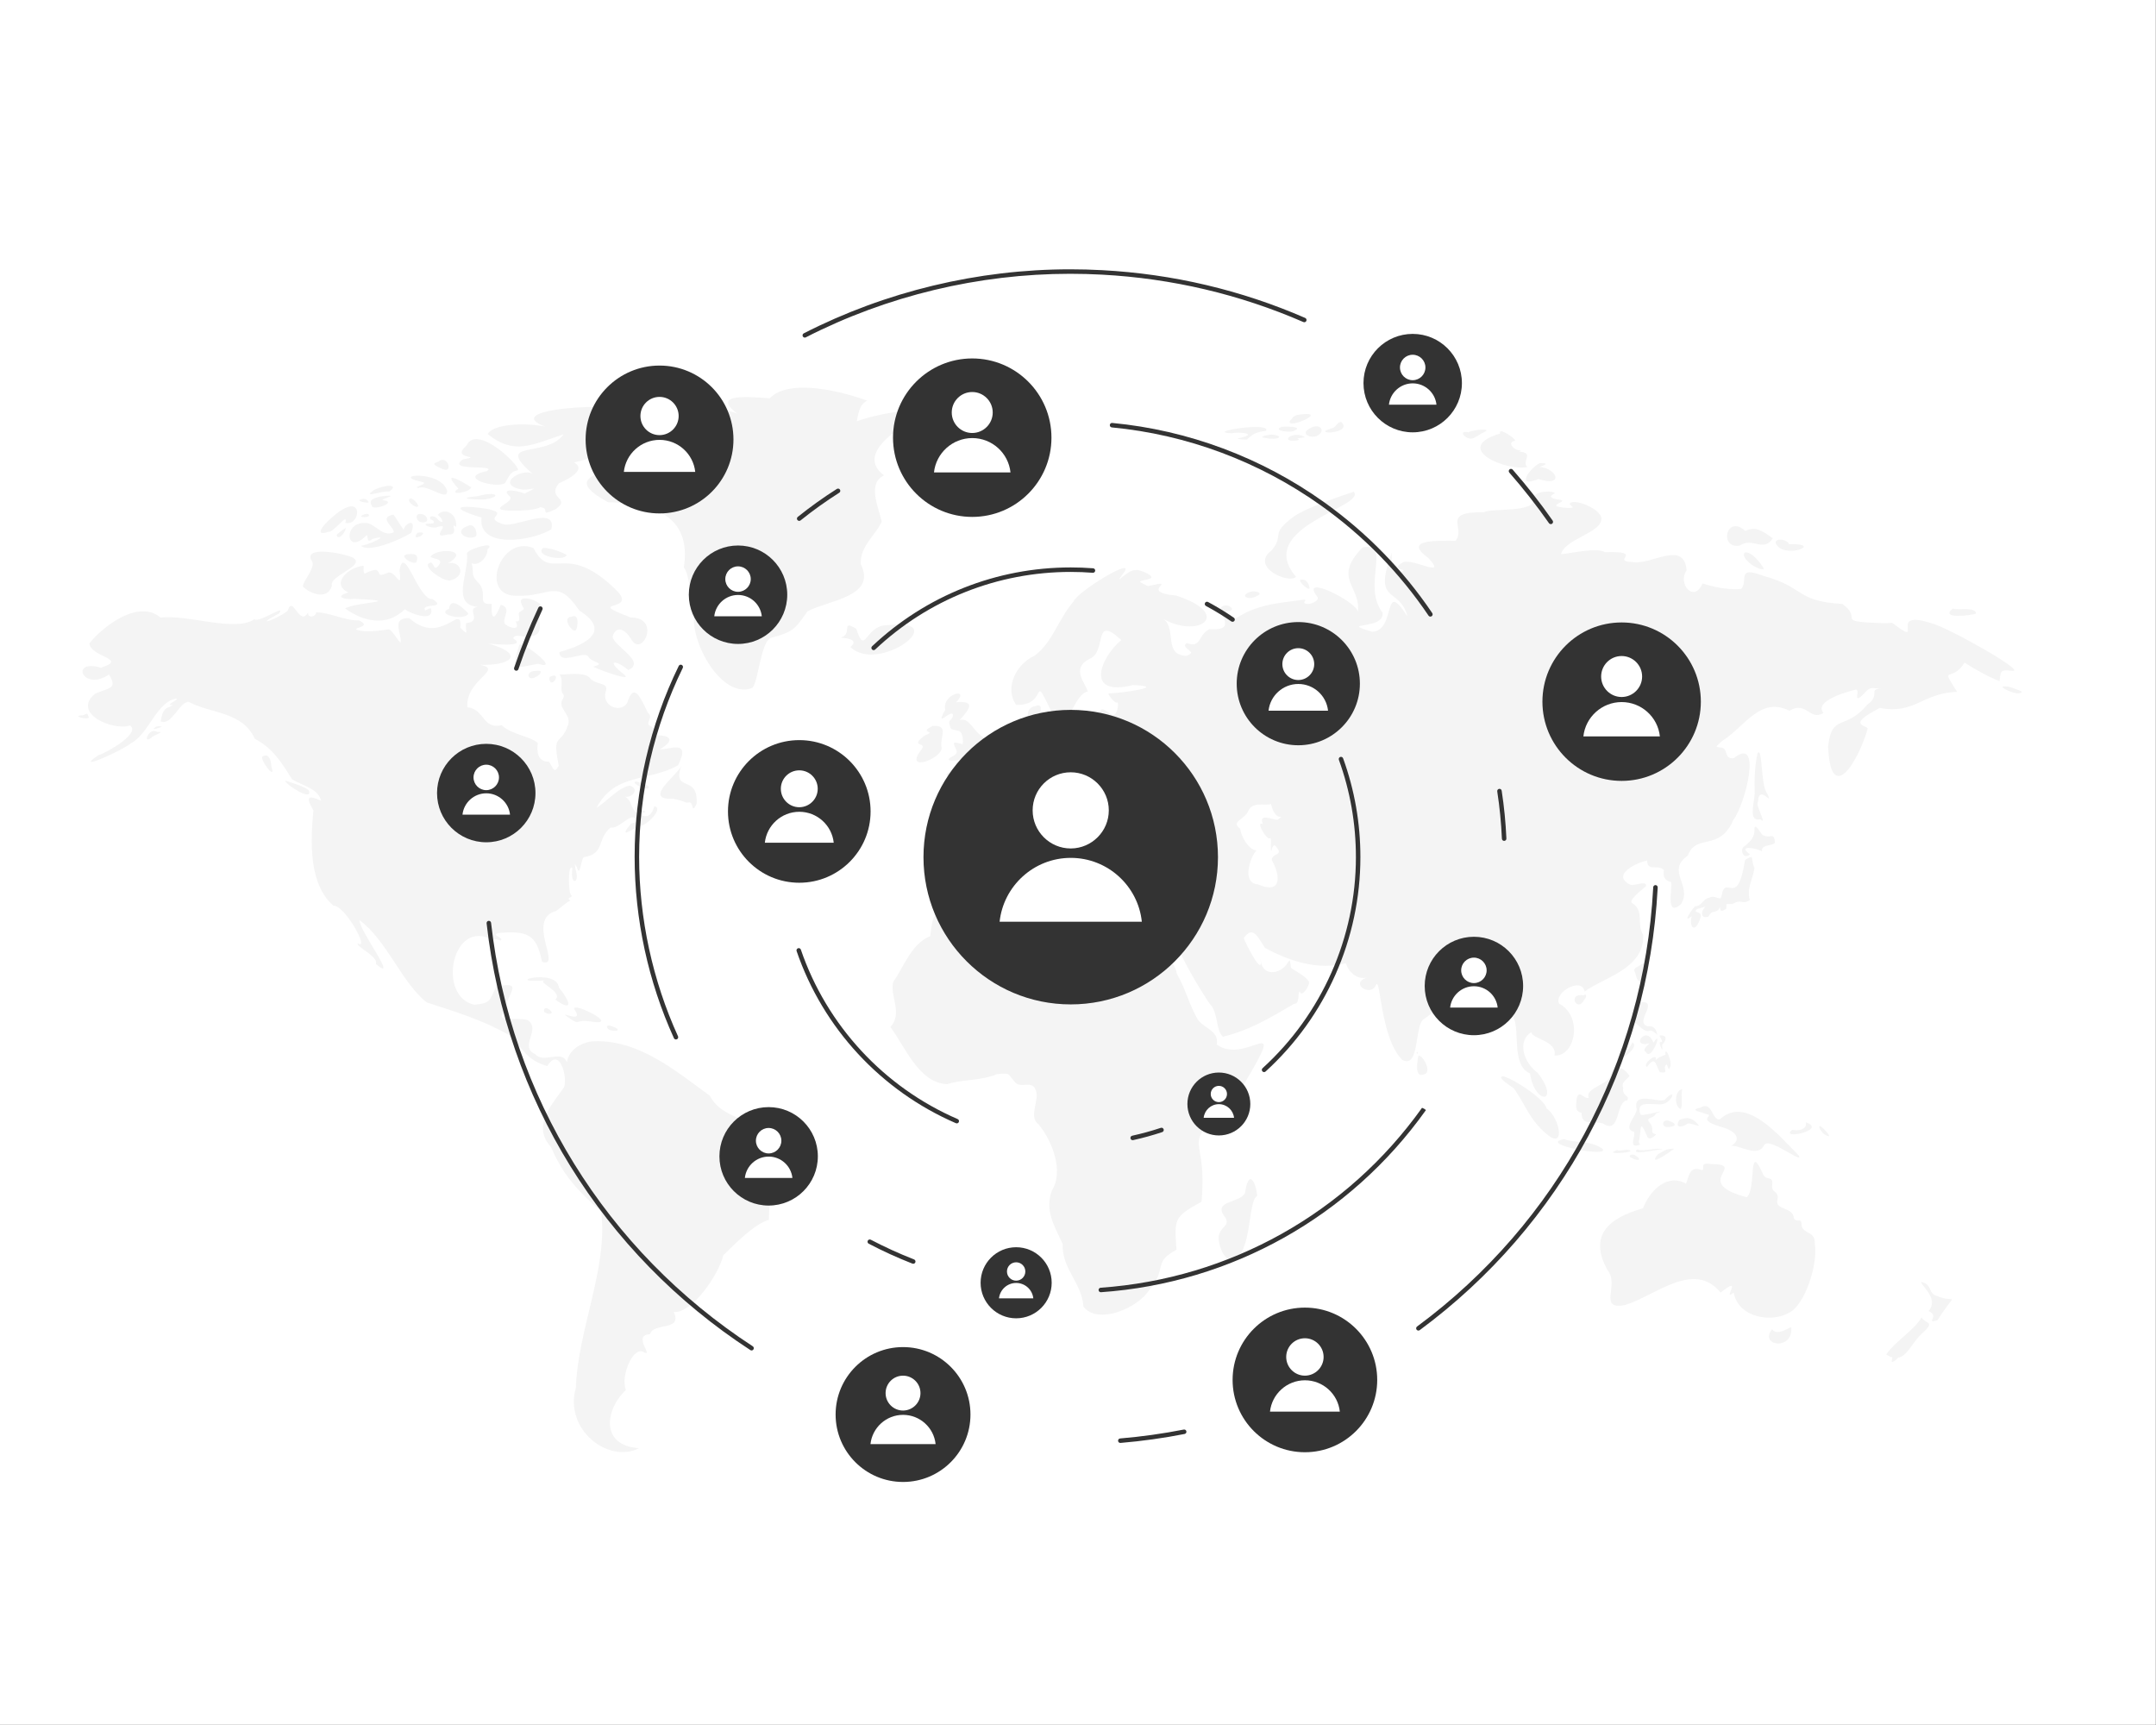 <?xml version="1.0" encoding="utf-8"?>
<!-- Generator: Adobe Illustrator 27.5.0, SVG Export Plug-In . SVG Version: 6.00 Build 0)  -->
<svg version="1.1" id="Layer_1" xmlns="http://www.w3.org/2000/svg" xmlns:xlink="http://www.w3.org/1999/xlink" x="0px" y="0px"
	 viewBox="0 0 2372 1898" style="enable-background:new 0 0 2372 1898;" xml:space="preserve">
<rect x="0" y="0" width="2372" height="1898" fill="#808080" stroke="none"/>
<g>
	<rect style="fill:#FFFFFF;" width="2371.708" height="1897.367"/>
	<g>
		<path style="fill:#F4F4F4;" d="M279.79,681.174c5.309,4.589,35.997-17.721,27.031-6.292c-31.619,16.979,1.503,4.809,9.859-3.375
			c5.362-17.57,12.688,18.284,22.173,2.491c-0.065,7.275,9.527,3.848,8.833-0.391c14.793-0.151,32.14,9.431,47.287,8.858
			c14.89,7.112-6.404,7.663-2.691,10.245c8.473,3.471,26.34,0.959,34.288-0.238c4.497-1.76,11.391,14.18,14.375,14.11
			c0.454-11.272-10.608-26.977,9.36-26.609c35.237,31.681,58.384-18.696,56.106,10.557c10.852,10.722,4.718,2.935,6.591-5.075
			c18.412-1.874-0.85-16.173,12.372-17.818c-28.999-3.082-9.952-35.594-11.506-58.066c-3.355-4.456,34.073-15.801,22.511-5.242
			c-0.196,9.147-9.554,18.588-17.41,15.322c3.039,12.265-2.028,12.28,8.24,22.415c9.48,10.903-3.291,23.996,13.756,22.173
			c-0.794,20.12,3.685,16.962,10.036,1.052c13.289,3.619,0.21,15.183,4.773,21.375c5.339,4.333,17.497,7.576,11.424-3.146
			c8.124,1.095,1.046-8.634,4.765-10.486c7.69-4.476,3.283-2.04,1.221-10.485c-2.313-10.245,26.404-0.229,23.631,7.742
			c-9.965,7.345,8.077,29.843-16.705,29.917c-6.341,0.845-12.937-3.575-15.676,1.932c17.089,10.28-22.609,6.289-27.109,5.726
			c43.212,12.608,22.286,24.75-9.179,23.397c26.864,5.48-16.355,16.348-13.927,46.688c19.5,2.363,16.107,24.58,37.746,19.831
			c10.826,10.418,32.102,12.2,39.756,19.673c-1.271,8.028-0.918,20.679,12.258,20.434c4.996,7.132,5.187,14.026,10.771,4.409
			c-7.782-37.881,2.412-20.734,10.477-45.557c3.061-11.056-11.688-17.88-6.577-26.856c4.344-6.813-1.072-4.985-1.036-12.741
			c0.402-3.366,0.984-13.108-2.258-15.166c6.31,0.406,26.405-3.098,32.991,3.152c7.329,9.663,22.386,4.344,17.932,15.962
			c-4.251,15.664,16.388,24.031,23.808,12.019c7.319-23.293,14.286-6.237,22.774,11.043c6.875,5.531-3.675,10.777,2.16,14.274
			c5.944,2.127,5.909,7.176,6.327,10.569c18.596-0.581,20.032,6.439,4.579,15.238c8.787,1.24,35.384-12.342,20.009,17.665
			c-31.939,18.113-69.708,8.247-89.444,46.53c9.685-5.284,24.608-23.03,36.618-24.118c11.395,3.811,1.51,13.66-5.02,12.014
			c7.512,6.098,4.069,7.56,10.641,16.457c12.412,8.64,17.427,5.865,21.222-5.73c11.022,1.572-9.277,22.922-17.92,21.851
			c-10.359,6.169-20.979,13.098-7.709-2.985c4.57-0.823,14.89-4.451,4.587-5.076c-4.314-7.653-18.221,11.664-27.098,9.512
			c-15.351,12.311-5.888,29.076-29.623,32.581c-3.215,3.34-4.151,23.307-7.531,10.968c-3.675-5.392-1.971-4.272-1.641,1.692
			c5.831,17.61-6.411,18.92-3.211-0.405c-5.23-6.791-4.878,29.515-0.862,29.838c0.619,2.801-6.816,2.368-1.384,5.652
			c-5.452,2.538-10.453,7.771-15.668,11.368c-34.039,9.148,7.425,64.057-15.581,55.885c-6.294-31.03-16.514-33.833-46.953-31.691
			c-10.461,2.462,3.947,4.407,2.009,8.14c-2.308,0.595-5.281-2.58-9.358-0.24c-44.082-25.102-62.08,61.431-20.262,71.126
			c18.572-1.722,16.385-4.442,24.24-19.847c34.138-7.79,8.268,11.492,10.045,26.624c-14.764,13.615,14.894,6.161,25.029,10.403
			c14.113,10.797-10.464,29.28,7.97,37.252c8.764,10.793,29.059-5.762,34.631,8.872c2.082-12.334,12.69-20.395,26.503-22.903
			c51.398-3.834,94.474,33.351,130.924,59.825c14.033,27.718,56.762,27.564,80.367,46.134c28.435,1.708-0.335,40.658-11.781,45.8
			c-0.735,9.64-4.184,33.867-3.635,44.36c-16.802,5.084-37.058,26.368-50.235,39.016c-5.372,22.458-35.325,64.622-54.657,62.435
			c10.375,21.388-22.415,11.185-25.866,24.342c-20.171,1.091,4.108,24.616-6.465,20.208c-11.603-8.564-26.522,25.497-20.208,41.408
			c-21.674,19.519-29.878,60.971,14.56,63.864c-33.693,17.395-82.787-20.405-69.627-66.288
			c2.339-64.929,35.504-131.679,27.877-193.696c-24.66-22.812-40.516-37.423-55.236-71.29c-21.113-22.957,0.657-46.178,14.542-65.96
			c3.706-13.265-5.82-44.456-18.532-23.061c-22.919-6.851-25.246-17.499-42.42-34.363c-30.019-16.873-58.462-25.32-90.087-35.629
			c-27.096-20.626-44.319-68.839-74.107-90.486c-0.992,10.544,44.466,70.021,18,48.229c2.949-8.711-22.048-18.758-19.921-22.906
			c13.84,8.927-14.542-42.394-26.838-41.291c-27.368-23.66-25.261-71.175-21.986-104.835c-8.588-14.472-6.658-17.715,8.303-10.644
			c-2.23-13.336-22.917-17.455-32.038-23.859c-11.77-19.243-21.579-34.304-40.702-44.195
			c-13.521-30.282-48.864-27.644-72.556-40.637c-9.742-1.376-19.294,27.132-31.019,21.279c1.129-4.597,1.314-13.201,9.012-15.483
			c4.865-2.423,4.674-2.583,2.778-2.423c-6.892,0.14,8.237-5.822,5.709-7.095c-21.645,2.65-30.832,39.383-50.222,49.191
			c-8.356,7.377-65.362,33.067-35.679,13.06c10.333-3.127,46.598-24.508,34.646-32.578c-19.821,6.054-64.311-13.778-38.464-34.991
			c16.897-7.187,24.518-5.165,15.417-21.136c-29.293,19.559-43.551-17.784-9.001-7.419c30.982-9.976-11.65-11.443-12.638-26.931
			c16.67-20.381,54.744-48.309,78.28-28.226C206.11,675.58,258.922,695.779,279.79,681.174z M696.232,494.093
			c-11.39,29.41-88.611,24.743-27.182,58.384c48.743,1.166,92.216,13.886,83.297,71.778c4.432,5.091,4.464,15.073,6.925,20.8
			c13.9-15.317,35.79,10.864,5.895,23.865c-10.664,29.779,27.366,102.056,62.68,87.743c6.601-7.166,8.94-50.029,20.271-55.003
			c25.144-6.374,26.942-10.435,40.352-29.202c22.964-12.185,76.515-16.046,58.549-51.758c-1.661-19.265,17.849-33.68,23.039-47.092
			c-3.673-15.596-16.033-42.291,2.59-50.65c-31.924-23.751,17.354-52.6,36.194-64.188c6.378-15.058-57.199,0.245-66.159,4.845
			c1.046-4.861,2.177-19.526,11.621-22.749c-24.352-9.227-85.499-25.743-107.39-2.737c-25.601-1.792-69.918-5.774-29.793,21.123
			C792.889,432.841,655.461,480.47,696.232,494.093z M439.568,627.42c3.152,24.851-4.465-0.817-12.934,2.678
			c-12.477,5.095-6.629,1.211-12.708-3.326c-12.706,1.182-14.385,10.752-13.846-4.409c-17.177,1.368-36.616,20.271-16.746,29.35
			c-16.831,4.797-2.934,8.477,6.006,6.993c59.08,2.897,3.989,3.185-9.702,10.53c18.846,13.847,45.313,21.271,65.7,0.975
			c5.521,4.354,32.035,14.85,28.988-0.107c0.456-2.146-4.637,0.427-6.473,1.508c-5.99-8.764,25.273-1.385,7.962-12.577
			C459.864,660.371,444.688,596.51,439.568,627.42z M343.731,618.283c2.276,8.049-10.094,20.214-10.509,26.983
			c8.97,8.429,27.335,15.055,31.982-1.083c-3.384-10.782,37.181-21.647,23.562-30.422
			C381.096,609.159,330.306,598.761,343.731,618.283z M494.06,669.783c-15.883,5.923,17.127,13.877,21.243,5.059
			C512.271,671.722,495.732,654.253,494.06,669.783z M472.231,619.463c-7.796,4.413,16.107,20.451,23.095,19.146
			c18.69-5.075,11.046-22.355-2.538-18.934c26.234-15.291-11.893-17.502-19.163-7.32c1.737,2.862,15.924,1.535,8.542,10.115
			C476.188,629.618,477.739,615.905,472.231,619.463z M450.074,609.573c-15.493,0.586,8.5,15.203,8.535,7.099
			C459.882,611.187,458.039,608.811,450.074,609.573z M366.702,567.955c-7.892,6.16-23.979,23.452-5.305,16.997
			c5.255,1.462,22.274-22.924,18.59-9.683C397.607,579.033,400.811,538.324,366.702,567.955z M401.917,575.272
			c-24.713-1.091-21.504,35.463-0.111,14.95c4.912-5.883-0.564,9.969,8.203,2.567c23.54-6.039-8.559,8.242-13.055,7.531
			c9.837,8.481,45.426-7.872,55.438-14.074c7-18.698-8.491-9.312-8.091-3.229c-2.285-2.646-8.518-13.196-11.433-16.998
			c-17.076,3.747,0.376,12.738,0.355,19.459C420.655,591.735,412.185,574.804,401.917,575.272z M380.56,580.868
			c0.731-1.248-8.763,5.589-10.21,7.789C371.929,594.654,379.095,587.419,380.56,580.868z M398.81,566.615
			c-6.294,3.03,9.844,3.168,6.806-0.594C404.818,564.407,400.714,565.755,398.81,566.615z M418.492,546.195
			c-6.365,1.7-13.884,3.081-9.235,10.636c1.072,5.148,29.999-4.731,11.439-6.658C420.072,548.68,442.713,543.185,418.492,546.195z
			 M396.617,549.576c-5.843,1.675,10.884,4.919,8.71,2.474C404.818,550.854,401.749,547.2,396.617,549.576z M411.503,538.984
			c-14.628,10.244,9.508,0.357,16.522,1.82C440.035,532.803,424.449,532.589,411.503,538.984z M450.646,548.714
			c-3.581,3.143,8.394,11.752,9.296,7.958C460.52,554.526,453.483,546.758,450.646,548.714z M463.985,565.595
			c-8.24-1.996-6.798,8.336,0.053,8.924C473.473,575.739,470.502,566.525,463.985,565.595z M481.018,570.651
			c-2.743-3.64-10.18-3.753-7.28,0.808c2.221-0.066,6.959,4.27,0.465,4.515c-13.054-0.595-1.953,5.113,5.307,4.356
			c20.59-7.269-9.356,13.836,13.402,7.522c13.458,1.269,1.092-14.096,8.884-8.227c1.38-15.967-13.453-21.153-20.153-13.328
			C488.659,571.562,488.444,578.609,481.018,570.651z M459.943,585.969c-1.853,0.749-2.555,2.86-2.658,4.249
			C458.335,593.851,473.423,584.067,459.943,585.969z M514.443,578.66c-17.086,6.454,0.814,16.701,9.115,11.339
			C525.81,587.477,522.521,574.244,514.443,578.66z M536.721,559.9c-32.528-5.08-44.468-1.818-6.919,9.427
			c-4.301,34.618,55.167,26.192,76.73,12.994c6.362-27.152-39.974-1.267-53.093-5.729
			C529.441,568.737,562.321,565.691,536.721,559.9z M463.293,529.9c11.262,2.18-11.465,6.081-2.772,6.931
			c8.877-4.811,32.334,15.52,31.357,3.063C485.101,516.495,428.211,522.382,463.293,529.9z M513.179,490.385
			c-18.599,15.201,20.743,10.677-3.82,14.919c-19.732,13.938,38.668,5.034,26.329,12.899c-34.099,7.14,9.941,19.453,19.741,13.386
			c4.18-5.672,4.864-12.477,13.422-14.031C577.757,517.436,524.307,463.932,513.179,490.385z M504.331,537.561
			c-12.64,8.312,13.338,4.088,14.037-1.542C513.866,533.155,482.192,513.279,504.331,537.561z M716.203,453.67
			c-38.634-13.467-180.417-3.669-108.757,18.272c-11.813-6.574-63.13-8.641-70.894,5.595c29.286,23.551,48.597,11.698,83.593,0.216
			c-19.248,27.027-79.142,4.837-33.018,44.502c-9.449-9.663-45.503,10.868-12.016,16.342c11.617,0.12,19.716-4.732,1.852,4.526
			c-2.36-2.024-26.502-7.686-17.546,1.719c12.109,7.31-29.631,16.282,4.15,16.993c4.923,0.2,26.205-0.343,30.714-3.878
			c12.532,1.007-2.731,11.33,17.095,2.154c17.737-12.616-10.69-11.464,3.693-28.59c1.567-0.589,33.045-13.737,16.618-22.594
			c-0.149-0.813,22.699-4.311,26.329-11.395c3.232-4.087,4.388-5.594-3.453-4.726c-8.528,2.706,65.874-29.736,36.239-24.514
			C642.993,468.528,711.275,464.427,716.203,453.67z M586.897,602.903c-36.476-15.221-60.811,54.294-17.326,52.467
			c35.618,1.181,43.167-20.214,67.667,16.139c41.357,26.18-4.401,40.944-21.712,45.792c-0.3,15.035,27.24-1.781,31.406,4.736
			c4.672,7.504,20.549,7.122,6.236,11.186c-5.361-0.437,45.686,18.573,33.477,8.816c-20.724-16.172-9.675-16.937,4.624-4.948
			c20.426-9.157-16.735-26.646-17.325-36.774c3.502-11.589,12.322-9.767,20.101,2.148c11.76,22.753,34.15-23.116,0.005-23.214
			c-55.056-20.685,12.415-4.176-18.022-32.051C620.881,594.616,606.806,641.312,586.897,602.903z M597.282,602.903
			c-9.054,8.954,22.616,14.684,26.092,7.952C625.004,610.426,606.29,601.822,597.282,602.903z M571.364,709.558
			c-10.223,30.458-3.6,24.943,20.603,20.643C618.466,738.715,573.646,704.171,571.364,709.558z M614.938,1086.371
			c-2.732-22.289-65.246-4.369-15.522-7.864c-9.762,1.822,20.716,12.352,11.644,21.176
			C632.741,1115.12,625.865,1099.474,614.938,1086.371z M631.712,1109.99c12.829,18.123-19.568,0.02-7.159,8.774
			c15.213,10.849,6.766,1.837,25.799,5.017C684.175,1129.191,629.6,1101.366,631.712,1109.99z M606.213,1112.228
			c-3.373-3.731-7.583-4.272-7.621-1.096C596.962,1115.632,610.183,1117.019,606.213,1112.228z M671.259,1128.407
			c-3.662-1.257-4.416,1.5-1.979,3.799C675.613,1135.907,688.106,1133.363,671.259,1128.407z M629.123,678.357
			c-12.724,0.565,2.503,20.596,4.927,14.035C635.701,688.361,637.346,674.885,629.123,678.357z M590.247,738.058
			c-13.201-0.565-10.213,12.666-0.472,6.449C594.747,742.04,598.211,736.771,590.247,738.058z M605.483,744.293
			c-1.249,0.38-1.615,3.227,0,5.802C609.337,754.056,617.312,739.095,605.483,744.293z M525.582,545.814
			c-25.068,2.329-5.171,4.037,8.322,3.548C553.072,546.189,545.774,540.04,525.582,545.814z M482.289,507.858
			c-7.066,2.193-5.315,3.654,2.992,7.31C500.123,523.17,492.664,498.916,482.289,507.858z M975.838,687.828
			c-24.195-0.102-23.904,34.877-33.651,4.029c-17.784-11.224-3.534,5.99-17.172,9.437c1.7,0.71,21.918,0.804,10.636,10.453
			C966.505,742.044,1050.215,678.992,975.838,687.828z M1560.403,1161.566c-0.877,5.402-4.771,24.601,6.349,20.268
			C1576.473,1179.671,1564.568,1159.178,1560.403,1161.566z M1558.287,1157.576c1.81,4.794,2.155-2.32-0.069,0.213
			 M1807.597,1329.209c-38.214,10.681-60.261,30.161-38.783,68.392c13.061,15.773-11.068,43.898,18.864,38.05
			c33.17-9.909,75.822-49.932,105.301-13.708c26.725-21.304,0.354,11.144,14.383,0.005c4.953,27.263,40.996,33.572,60.791,22.247
			c17.915-8.642,32.323-54.369,28.406-76.607c0.386-13.174-11.605-9.82-14.384-18.704c-0.099-11.321-4.417-2.561-8.657-8.71
			c-0.039-12.439-21.074-8.7-18.023-20.16c2.188-10.634-7.233-7.402-5.703-16.4c1.178-11.511-6.899-3.763-10.276-12.369
			c-16.751-36.893-6.806,15.704-17.661,25.812c-62.506-16.428,2.179-36.309-39.724-36.563c-14.188-2.44-4.609,6.914-10.148,6.568
			c-13.79-5.326-14.03,8.648-17.093,15.153C1835.747,1290.91,1816.034,1307.527,1807.597,1329.209z M1653.521,1183.844
			c-7.724,1.428,9.914,11.468,12.008,13.428c11.724,16.47,16.701,32.412,32.089,46.67c26.447,26.11,18.885-14.81,3.803-24.62
			C1700.089,1209.95,1666.729,1187.29,1653.521,1183.844z M1720.714,1253.192c-30.733,5.277,54.327,21.113,41.687,10.11
			C1749.16,1254.281,1733.69,1257.743,1720.714,1253.192z M1779.371,1265.016c-19.101,6.564,27.626,2.152,10.843-0.223
			C1788.78,1264.432,1779.938,1266.94,1779.371,1265.016z M1800.851,1264.582c-7.328,7.075,23.604-0.574,28.748-0.427
			C1819.66,1262.159,1811.17,1267.146,1800.851,1264.582z M1823.944,1269.851c-12.343,15.295,15.077-3.763,17.862-6.122
			C1833.106,1263.684,1833.143,1264.856,1823.944,1269.851z M1799.808,1271.549c-4.167-3.513-10.293,0.223-4.508,2.299
			C1803.369,1278.129,1805.842,1275.246,1799.808,1271.549z M1772.215,1181.903c-0.008,10.762-29.358,14.66-24.246,25.589
			c-5.17,2.5-9.95-9.196-13.152,0.001c-0.566,7.728-3.069,14.734,5.189,16.773c-0.053,15.532,13.953,8.231,23.668,11.718
			c19.399,12.797,13.865-24.95,26.441-25.484c3.739-5.896-5.851-4.201-4.276-13.651c-2.627-6.202,3.493-8.817,7.044-13.226
			C1789.018,1177.85,1778.665,1167.097,1772.215,1181.903z M2113.387,1410.168c1.983,6.076,19.655,18.592,8.438,32.154
			c13.224,5.475-4.86,14.04,9.591,10.106c22.193-34.54,20.298-17.552-0.237-26.775
			C2120.691,1423.18,2126.427,1412.456,2113.387,1410.168z M2114.087,1449.204c-8.566,14.582-29.575,26.707-38.902,40.855
			c20.043,12.766,25.672-10.42,37.864-21.619C2130.525,1452.339,2119.086,1457.537,2114.087,1449.204z M2086.86,1490.502
			c-4.058-2.147-4.85,1.851-5.504,5.954C2079.254,1502.021,2093.268,1491.924,2086.86,1490.502z M1949.558,1462.315
			c-14.711,18.184,23.434,24.094,21.131-2.258C1966.44,1461.011,1955.752,1469.816,1949.558,1462.315z M1892.065,1231.469
			c-8.722,1.304-8.099-21.183-21.479-12.903c-14.244,2.955,4.675,5.179,5.078,6.669c14.385,2.113-12.159,4.975,16.404,13.975
			c18.246,4.489,24.569,14.324,12.466,21.291c9.101-1.223,29.265,13.441,36.252-0.649c4.88-10.252,44.404,22.229,38.105,11.185
			C1958.881,1251.244,1921.084,1203.911,1892.065,1231.469z M1831.314,1209.967c-7.624,3.218-35.51-10.09-30.639,10.182
			c0.222,6.977-16.048,21.863-3.16,24.773c2.749,3.542-6.435,18.402,5.033,14.863c3.602-0.807,0.435-1.066,0.435-4.012
			c3.06-11.297-0.007-27.419,8.771-6.693c2.275,7.239,8.895,0.216,10.347-1.212c-7.743-1.812-1.642-3.673-6.037-11.382
			c-7.748-8.585,3.294-4.734,5.609-11.522c17.53-6.827-16.873,4.589-16.969,0.679c-4.504-14.064,7.769-10.897,20.571-10.856
			C1838.965,1216.359,1846.889,1193.621,1831.314,1209.967z M1850.73,1198.25c-8.022,1.005-9.389,18.749-1.5,21.823
			C1851.635,1213.879,1848.915,1205.481,1850.73,1198.25z M1837.451,1233.548c-8.37-4.338-11.048,6.885-2.225,6.229
			C1840.877,1239.776,1847.258,1237.286,1837.451,1233.548z M1848.004,1231.751c-6.355,8.916,1.837,9.153,8.906,4.146
			c7.049-0.255,18.822,7.503,7.151-3.036C1858.108,1229.117,1855.42,1229.398,1848.004,1231.751z M1742.368,1094.975
			c-18.74-3.253-7.062,20.577,0.992,4.142C1745.853,1096.596,1745.603,1092.333,1742.368,1094.975z M1804.894,1102.444
			c-4.703-0.641-4.652,13.369-3.464,16.027c-4.004-5.959-6.23,5.439-1.274,7.417c17.748,17.011,10.618,0.753,23.317,12.576
			c-1.416-5.318-2.884-10.354-10.731-9.46C1797.327,1124.816,1826.42,1100.794,1804.894,1102.444z M1832.365,1160.226
			c-1.604,0.697-9.36,3.408-10.857,6.168c2.968-10.422-15.699,4.892-9.443,7.338c9.53-13.548,9.333-1.706,14.143,5.767
			c11.36,2.128,1.905-5.227,7.329-8.509c0.507-1.254,2.494,8.24,3.253,4.03C1841.438,1170.068,1831.017,1147.936,1832.365,1160.226z
			 M1819.078,1147.062c-7.713-20.897-26.297,6.295-4.364,0.713c-0.703,1.038-9.027,7.197-3.82,9.574
			C1816.893,1168.72,1830.352,1129.603,1819.078,1147.062z M1825.619,1139.181c8.165,14.546-3.815-0.208,2.208,14.147
			c2.036,4.002,0.551-3.032,0.951-4.31C1830.822,1147.704,1837.394,1137.865,1825.619,1139.181z M1795.749,1146.635
			c-1.698,5.233-8.829,13.831-12.694,17.502C1787.41,1163.723,1803.64,1150.745,1795.749,1146.635z M1986.92,1234.69
			c1.271,8.297-9.184,9.584-15.19,8.177C1957.207,1254.435,2011.145,1243.133,1986.92,1234.69z M2001.919,1241.146
			c1.702,3.811,5.691,8.267,9.99,8.604C2015.394,1250.792,1998.944,1232.279,2001.919,1241.146z M1806.912,1060.347
			c-7.401,4.705-10.736,4.355-7.79,10.324C1805.1,1097.059,1817.024,1056.555,1806.912,1060.347z M1933.63,828.374
			c-3.154,15.171-3.53,27.388-3.114,44.192c-0.811,12.789-7.263,31.72,6.339,28.706c8.279,8.154-6.375-16.834-2.76-19.028
			c0.817-21.042,17.53,6.58,10.269-9.134C1936.716,863.964,1939.534,821.408,1933.63,828.374z M1930.166,910.741
			c0.999,10.637-4.93,14.69-9.817,19.452c-7.71,3.011-2.125,16.78,4.849,9.577c-15.093-10.986,8.827-6.541,13.401-3.118
			c-2.281-8.208,13.616-5.753,14.206-10.217c-1.25-11.545-4.784-3.656-12.599-7.415
			C1937.196,918.482,1932.205,905.531,1930.166,910.741z M1919.826,946.001c-8.227,54.844-21.477,14.523-25.713,39.194
			c-1.059,7.446-6.427-1.482-13.597,2.334c-7.097,1.237-7.777,9.144-15.587,9.513c-3.684,3.172-14.495,19.982-3.806,10.815
			c-3.071,14.2,4.715,19.138,10.049,0.478c1.046-6.739-9.445-3.38-4.257-8.23c5.164-1.912,19.516-5.506,24.686-4.838
			c1.639,5.616-0.079,9.339,7.439,4.517c1.583-6.538-3.106-4.892,7.281-5.394c10.112-6.262,9.765,1.646,18.789-4.274
			c-3.704-12.706,3.169-22.245,5.114-35.245C1925.241,944.337,1931.49,939.094,1919.826,946.001z M1887.505,994.463
			c-14.355-3.473-20.988,18.26-7.956,13.84c4.545-7.769,4.673-3.208,10.805-7.22
			C1894.623,995.857,1890.767,991.364,1887.505,994.463z M2211.08,755.638c-20.257-3.249,4.114,8.028,9.869,7.094
			C2230.896,761.267,2215.836,757.7,2211.08,755.638z M2148.54,669.487c-15.836,12.372,22.64,7.158,25.529,5.397
			C2173.507,667.036,2152.964,671.765,2148.54,669.487z M1953.433,596.827c6.747,19.944,56.015,0.742,14.645,1.777
			C1968.332,594.677,1954.217,590.611,1953.433,596.827z M1919.483,607.875c-5.238,5.133,12.777,19.667,21.218,18.147
			C1938.215,620.443,1926.432,605.637,1919.483,607.875z M1950.395,592.076c-11.909-8.435-19.019-13.33-30.226-8.063
			c-21.062-18.898-29.461,20.34-5.969,16.122C1927.582,590.477,1940.571,608.116,1950.395,592.076z M1650.514,476.893
			c-54.261,16.179,7.128,42.002,29.908,36.775c-5.654-4.139,3.054-12.368-1.962-15.166c-8.367-4.177-9.011,1.72-5.196-3.333
			c-4.893,2.027-17.037-8.178-6.707-10.221C1669.194,483.516,1647.669,468.758,1650.514,476.893z M1693.928,509.465
			c-12.627,7.013-25.939,27.947-1.385,17.42c28.005,9.427,21.357-11.352,1.159-13.33
			C1703.564,510.525,1702.02,509.267,1693.928,509.465z M1426.992,456.457c-6.045,2.169-3.928,3.229-7.858,6.35
			C1413.962,473.928,1467.148,450.322,1426.992,456.457z M1440.377,471.624c-11.164,6.298,4.811,12.54,10.971,6.228
			C1458.085,473.097,1451.377,464.677,1440.377,471.624z M1408.833,470.063c-8.672,3.72,12.654,6.763,16.012,3.221
			C1434.522,469.125,1410.548,468.478,1408.833,470.063z M1355.315,476.588c7.041-1.694,29.343,0.097,9.868,5.012
			c-8.315,0.881,0.784,2.175,6.67,1.932c6.629-6.147,10.006-8.368,20.956-9.513C1399.693,463.374,1323.131,475.628,1355.315,476.588
			z M1399.469,478.126c-4.95,0-16.881,2.741-6.838,3.708C1406.038,484.736,1414.061,479.453,1399.469,478.126z M1434.469,480.227
			c-13.06-6.653-27.267,6.764-7.803,4.357c2.938-0.49,2.77-1.373,0.867-2.104C1425.623,481.758,1438.62,481.598,1434.469,480.227z
			 M1464.08,471.517c-22.495,6.797,25.139,6.008,11.602-7.346C1470.457,464.215,1470.914,470.198,1464.08,471.517z M1040.001,780.84
			c-12.676,22.334,7.916-2.475,8.453,5.9c-0.275,5.551-5.453,4.744-3.823,10.181c1.636,5.443,0.411,4.979,9.266,6.943
			c5.722,0.165,6.067,12.462,5.176,14.817c-8.358-1.911-12.61-4.845-6.949,6.245c1.637,3.698-1.09,5.784-6.259,8.213
			c-9.771,7.498,18.63-0.157,15.516,5.092c-17.178,10.734-37.762,21.817,5.871,10.762c15.857-1.291,35.138-9.411,20.42-7.983
			c-5.394-0.366,11.976-19.819-6.271-19.553c-7.91-11.691,20.725,3.667-2.722-12.616c-9.74-8.147-12.888-19.332-22.874-16.777
			c12.023-12.934,17.174-21.401-3.949-19.549C1068.399,755.52,1035.752,763.033,1040.001,780.84z M1026.242,798.542
			c-17.269,8.642,6.239,4.502-8.984,10.65c-18.622,14.218,5.809,5.276-4.896,17.122c-17.358,24.402,26.928,6.924,23.421-4.86
			C1033.99,810.935,1044.516,797.331,1026.242,798.542z M1138.106,919.984c0.65,4.706-7.727,8.93-0.12,13.224
			C1139.782,937.779,1142.074,910.181,1138.106,919.984z M1136.377,937.831c-10.794,2.943-6.374,22.313,2.419,16.243
			C1143.682,950.724,1146.956,931.23,1136.377,937.831z M1226.891,985.349c-14.234,2.065,16.537,6.578,17.489,4.035
			C1247.553,987.038,1232.637,984.073,1226.891,985.349z M1276.069,988.091c-7.111-1.53-5.185,7.103,2.086,5.817
			C1288.667,990.997,1290.802,985.625,1276.069,988.091z M1099.191,948.042c-5.779,0.739-6.228,2.695-1.729,3.876
			C1103.64,953.757,1107.852,946.309,1099.191,948.042z M749.4,842.779c-3.908,9.538-43.039,37.452-9.356,35.802
			c15.074,2.908,13.856,5.169,17.328,4.202c6.507-1.915,2.612,14.472,9.001,1.454C768.622,851.023,739.479,872.7,749.4,842.779z
			 M288.431,832.462c-1.734,4.755,15.717,26.986,10.158,11.177C298.3,835.459,295.428,827.838,288.431,832.462z M313.717,858.7
			c0.264,4.513,31.231,23.788,25.974,10.75C335.617,864.972,315.01,859.32,313.717,858.7z M172.936,805.205
			c-8.941-5.878-16.725,14.057-6.501,6.459C168.293,808.494,183.618,804.708,172.936,805.205z M171.467,799.646
			c-7.688,5.395,5.828-0.123,6.753,0C178.22,799.646,174.413,797.865,171.467,799.646z M91.535,786.817
			c-15.074,0.314,6.362,6.057,6.237,2.02C95.34,785.634,98.018,783.409,91.535,786.817z M1369.72,1312.321
			c-5.309,11.497-36.908,8.043-21.713,26.886c5.541,9.889-4.608,8.816-7.167,20.427c-1.126,9.192,6.721,30.318,15.941,24.945
			c20.56-3.43,16.044-64.945,26.327-68.813C1382.162,1301.284,1373.836,1284.18,1369.72,1312.321z M1376.192,650.855
			c-13.658,4.191-2.629,10.554,6.746,4.596C1390.217,652.873,1382.155,649.484,1376.192,650.855z M1489.328,540.971
			c-8.56,2.851-50.291,16.516-66.039,27.304c-27.124,20.329-9.533,19.333-24.25,37.207c-24.443,18.111,19.157,37.358,26.803,29.04
			C1378.986,579.606,1503.945,557.618,1489.328,540.971z M1432.071,637.63c-7.916-1.119,12.406,17.275,8.077,6.883
			C1438.642,638.491,1434.378,637.31,1432.071,637.63z M1507.921,593.872c-10.165-6.082-5.937,5.614,2.315,6.236
			C1514.736,600.969,1511.157,595.38,1507.921,593.872z M712.968,864.502c-5.131-2.573-10.15-4.622-13.5-4.622
			C692.058,861.289,718.398,872.769,712.968,864.502z M700.74,886.118c-8.189,10.22,17.802,8.561,6.292,5.533
			C703.686,891.059,700.511,889.666,700.74,886.118z M2213.563,737.951c-13.703-1.811-12.341,0.963-13.693,11.293
			c-12.849-4.704-30.504-15.08-38.435-20.329c-14.593,23.445-27.628,1.321-8.308,32.1c-38.719,1.535-46.665,25.126-84.877,17.731
			c-39.478,20.063-12.25,19.004-13.5,23.062c-10.824,37.513-40.76,84.544-43.481,19.359c4.021-36.727,18.557-16.866,42.944-45.811
			c15.262-10.937,0.82-16.483,14.739-18.058c-8.457,0.465-11.013-3.168-18.032,5.652c-14.746,14.607-2.107-7.121-10.545-4.032
			c-6.785,1.724-45.387,12.048-34.292,25.319c-14.868,9.519-18.29-13.652-37.41-2.426c-32.103-15.792-47.966,16.572-74.478,33.722
			c-6.402,6.116-7.445,5.796-2.253,6.771c10.76-0.3,3.586,13.243,15.594,11.763c31.533-25.583,13.041,50.06-0.702,68.225
			c-15.379,35.135-40.598,13.925-49.876,38.858c-24.655,17.327,5.444,32.494-7.611,53.567
			c-17.692,15.283-8.993-18.719-10.747-24.368c-8.549-2.127-8.823-7.359-7.956-13.22c-7.027-7.067-18.011,2.419-18.537-10.484
			c-10.652,1.962-40.669,15.789-18.194,26.768c4.201,1.266,18.116-5.3,16.985,1.292c1.478-0.194-22.613,16.578-14.383,19.201
			c12.792,9.089,3.66,22.727,11.257,34.356c2.16,37.58-45.174,47.694-64.423,62.557c-2.485-16.462-33.567,0.228-28.233,13.08
			c26.682,13.853,18.248,58.518-4.859,57.25c3.292-16.336-24.886-17.964-25.462-25.805c-15.9,10.056-8.698,33.487,6.937,44.835
			c25.516,33.116-2.83,36.666-8.482,0.646c-24.51-10.536-6.041-62.014-24.338-66.778c-9.65,12.107-15.039,4.562-11.245-6.686
			c-3.143-6.343-16.978-34.039-24.425-27.019c-20.689,0.251-38.42,29.161-57.009,40.981c-10.059,6.159-4.093,54.907-23.446,44.669
			c-24.743-24.497-23.932-95.986-29.316-81.623c-5.88,12.177-29.071-2.359-9.594-9.016c-10.557,2.717-20.509-5.881-23.025-15.756
			c-30.822,8.312-62.895-2.688-88.972-16.779c-6.288-7.95-12.637-26.94-23.498-10.854c1.893,5.827,22.24,45.707,18.48,22.309
			c0.144,17.738,17.404,19.715,28.284,7.258c5.179-8.447,3.648-4.879,5.196,3.171c6.638,4.801,14.497,8.003,19.221,14.47
			c3.637,1.905-7.794,20.005-9.52,11.448c-2.823,0.661,0.658,13.881-6.181,13.595c-25.587,15.025-48.893,29.065-78.396,36.288
			c-8.328-7.911-4.756-26.92-14.956-36.77c-14.52-21.901-28.497-46.446-39.486-71.662c-0.864-2.743-3.117,4.459-4.898,5.86
			c-3.627,4.533-5.779-12.81-7.912-9.456c-3.403,13.922,14.1,27.87,16.565,42.684c10.082,17.904,12.567,31.411,22.178,48.971
			c5.798,10.851,24.911,13.182,21.639,28.875c32.673,23.768,79.513-39.837,30.718,42.527
			c-78.842,84.578-39.72,42.081-47.384,130.476c-30.932,16.862-29.862,19.134-27.543,52.735
			c-27.179,14.85-9.05,19.984-30.497,44.944c-12.681,19.635-56.184,37.984-71.921,17.693c-1.501-26.09-23.82-41.048-22.813-68.876
			c-8.997-19.823-20.121-36.677-11.83-58.978c13.615-21.353-0.144-55.131-14.719-72.734c-11.826-8.405,2.004-27.773-3.231-37.796
			c-3.868-11.644-17.518-0.194-23.44-9.569c-8.049-8.734-3.237-8.985-18.933-7.852c-19.261,7.8-36.723,5.369-54.915,11.078
			c-31.247-1.233-46.343-41.28-62.462-62.95c14.111-14.99-1.014-34.499,3.06-49.455c11.853-16.823,20.117-42.21,40.646-50.324
			c1.955-11.174,1.519-28.23,16.578-31.506c5.979-2.057,4.996-22.877,12.748-13.388c16.216,9.071,36.718-10.72,53.861-12.196
			c11.279,5.493,10.551-3.51,21.998-0.003c8.066,1.546,14.523-7.022,20.205,0.963c-0.074,1.276-5.769,6.153-2.136,9.035
			c7.94,8.264-12.246,11.821-0.232,17.315c96.001,52.629,27.408,0.953,74.184,8.694c12.703,10.308,34.263,13.512,48.903,8.449
			c23.859,15.421,28.481-25.759,29.267-41.072c0.178-3.403-5.367,1.265-7.329-1.617c-5.516-1.623-1.931,6.793-9.534,5.224
			c-17.756-10.963-12.033,1.529-26.786-3.169c-11.833-2.103-12.119-21.991-13.326-25.219c-11.766-4.377,13.239-8.271,17.133-9.998
			c7.27-1.654-7.545-3.432,1.099-4.52c13.354,2.496,12.693-9.221,26.16-7.638c23.493,13.961,70.065,12.32,29.671-19.083
			c-15.082-6.838-16.171-9.196-2.774-18.171c2.942-1.073-3.401-3.334-4.276-4.56c-1.31-1.644,9.733-1.156,8.488-4.905
			c-2.012-6.156-38.115,5.935-22.573,13.552c12.05,4-3.861,8.02-9.403,10.543c-5.194,1.262-0.83-7.243-6.357-5.697
			c-5.141-2.518-2.643-1.108,1.332-3.823c4.053-2.175,6.964-7.802-0.578-6.288c-2.943-0.148-11.961-3.683-4.272-2.849
			c8.385-5.089-13.917-2.063-14.487,5.91c-0.969,14.88-21.718,29.393-4.911,42.575c-3.818,0.918-11.622,1.928-13.91,7.268
			c-1.819-5.317-26.518-12.328-25.053,0.879c2.875,3.851,1.26,14.479,7.357,17.176c-1.82,1.842-2.646,20.322-8.483,12.581
			c-8.642-6.025-4.599-19.719-14.547-28.947c-3.102-12.655-0.151-20.907-16.987-28.628c-12.353-1.005-24.234-40.277-27.365-11.285
			c4.578,6.24,9.23,19.932,18.458,23.788c10.649,1.173-2.736,1.494,7.877,6.849c4.84,1.247,15.069,14.854,7.795,9.915
			c-4.681-4.92-4.757-2.651-6.059,0.73c3.292,12.668-6.113,14.498-11.431,19.833c2.832,18.801-5.023,3.144-14.722,1.288
			c1.023-4.11,30.179-3.657,18.871-18.794c-15.85-13.539-28.927-28.202-42.161-42.492c-13.036,7.731-15.156,9.658-29.63,9.995
			c-4.722,17.744-12.694,12.659-22.85,31.781c-2.109,15.315-5.116,24.845-23.557,26.456c-22.428,8.335-6.878-9.071-32.046-1.935
			c3.687-15.744,1.24-38.452,2.607-55.811c7.294-14.641,62.641,22.707,45.188-27.898c-10.301-10.548-36.091-28.034-8.468-20.967
			c14.97-4.359-5.428-11.891,12.632-6.447c10.37-0.549,1.742-6.151,13.174-8.551c-3.259-12.648,10.988-7.922,15.594-13.218
			c-2.237-17.472,7.065-15.904,17.134-20.964c27.538,3.397-10.292-37.811,13.853-42.429c21.454-7.87-27.849,55.862,34.997,37.091
			c57.194,5.898,20.292-50.41,47.437-28.228c7.822,5.639,9.507-12.963,7.625-12.896c-2.198,2.609-12.047-10.418-9.346-9.837
			c12.758-0.153,66.562-7.643,26.498-9.19c-53.751,13.438-35.463-30.8-12.816-49.517c-31.882-29.501-15.135,13.156-35.162,20.808
			c-21.171,10.983-3.258,27.181-1.891,35.955c-17.061,1.857-28.151,65.7-37.086,27.582c-26.804-55.145-4.277-11.423-41.561-13.054
			c-13.262-19.061,0.316-45.141,20.276-54.028c19.533-14.282,25.647-39.395,42.592-59.359c4.062-10.945,68.859-50.521,55.941-32.427
			c-14.538,19.262,4.193-3.918,12.295-2.247c3.026-2.024,24.097,6.926,15.776,9.346c-10.747,3.478-16.169,1.441-1.918,8.078
			c38.128-8.359-13.547,6.373,31.348,10.472c64.51,21.321,22.466,49.038-17.309,23.866c16.402,7.492,6.475,31.094,18.002,39.688
			c9.324,4.234,11.986,2.992,15.586-0.492c-0.63-3.367-11.081-6.987-4.844-10.806c16.505,5.494,11.307-7.554,24.592-15.331
			c25.526,1.631,17.344-9.125,11.942-21.606c4.158-10.577,19.753,0.267,10.235,1.62c-7.282-0.644-2.265,10.808,4.322,10.161
			c24.723-17.543,47.468-18.42,76.036-22.412c7.618-1.291-0.521,2.737,2.936,3.857c4.168,2.763,16.891-3.023,13.523-7.249
			c-20.719-26.751,44.442,6.002,44.67,16.771c3.508-28.754-28.538-36.507,5.207-71.12c32.598-5.96-1.334,41.979,21.997,71.921
			c1.955,19.827-50.397,9.242-11.457,20.966c27.224-1.327,10.659-60.556,38.811-16.771c-8.153-33.172-39.104-12.703-17.137-70.318
			c-1.662,13.742,3.859,28.715,12.989,19.361c-7.103-2.102-9.182-4.036-2.085-7.904c8.465-7.945,51.957,18.97,29.096-5.651
			c-27.796-20.087,6.827-18.934,29.964-18.861c11.974-14.444-17.056-31.926,31.693-31.444c5.964-4.803,59.31,1.349,54.205-15.816
			c1.542-8.527,23.423-7.795,23.388-4.84c-2.256,0.808-9.01,4.189,1.551,6.458c21.361,1.816-18.779,7.138,12.122,9.509
			c10.735,0,4.331-0.966,2.596-4.515c3-6.786,34.579,4.953,34.983,16.292c0.032,15.696-39.032,21.851-44.319,38.546
			c-3.95,2.909,38.624-8.225,48.138-1.617c45.389-1.348,5.521,9.734,30.133,10.814c20.509,3.949,57.016-24.858,59.752,9.186
			c-10.405,14.581,8.238,36.369,17.491,14.35c12.158,3.986,27.132,7.149,42.434,6.133c8.545-8.894-5.929-26.078,24.425-14.518
			c47.151,13.016,34.915,27.852,87.113,30.961c23.686,17.08-10.352,19.14,43.647,21.124c13.844,0.173,9.177-1.602,13.334,1.3
			c34.905,26.269-9.509-18.153,42.072-0.801C2142.829,690.11,2232.219,740.329,2213.563,737.951z M1405.514,901.87
			c10.931-9.269-1.779,6.176-7.161-17.481c-6.844,2.326-20.02-3.039-24.772,7.263c-4.315,10.216-20.103,12.046-9.176,19.991
			c1.26,8.565,8.736,22.83,17.845,23.877c-6.589,7.165-16.804,36.121,1.897,37.414c25.655,11.154,25.114-8.694,15.069-26.769
			c-0.102-8.489,14.759-4.077,3.622-15.971c-2.752-1.613-3.971,5.33-3.971,5.33c-2.184,2.861,1.088-15.679-1.893-13.233
			c-4.342,1.013-15.914-19.903-7.634-15.806C1384.573,894.419,1398.509,901.299,1405.514,901.87z M759.374,653.368
			c-2.21,6.35,8.857,5.751,11.748,3.89C775.618,648.949,762.667,643.917,759.374,653.368z M1615.536,475.545
			c-13.073-2.719-2.022,9.637,5.359,6.452c8.316-4.039,6.587-4.359,12.306-6.78C1642.531,470.701,1618.952,472.999,1615.536,475.545
			z"/>
	</g>
	<g>
		<g>
			<path style="fill:#333333;" d="M1246.14,1254.243c-1.139,0-2.162-0.785-2.412-1.943c-0.297-1.332,0.547-2.644,1.885-2.94
				c10.615-2.335,21.205-5.25,31.486-8.667c1.287-0.476,2.696,0.271,3.12,1.564c0.431,1.293-0.27,2.689-1.563,3.12
				c-10.442,3.474-21.199,6.433-31.988,8.808C1246.494,1254.224,1246.314,1254.243,1246.14,1254.243z M1052.621,1235.779
				c-0.328,0-0.662-0.065-0.978-0.206c-82.325-35.585-146.186-104.586-175.215-189.317c-0.444-1.287,0.244-2.696,1.538-3.133
				c1.287-0.457,2.696,0.245,3.133,1.538c28.578,83.412,91.454,151.345,172.5,186.383c1.254,0.54,1.833,1.994,1.286,3.243
				C1054.487,1235.219,1053.574,1235.779,1052.621,1235.779z M1390.711,1179.374c-0.669,0-1.338-0.27-1.827-0.81
				c-0.92-1.004-0.843-2.567,0.167-3.487c65.27-59.37,102.701-143.998,102.701-232.172c0-36.775-6.305-72.784-18.734-107.044
				c-0.463-1.28,0.199-2.702,1.48-3.165c1.261-0.476,2.696,0.193,3.165,1.48c12.629,34.8,19.031,71.381,19.031,108.729
				c0,89.563-38.023,175.517-104.321,235.826C1391.901,1179.162,1391.303,1179.374,1390.711,1179.374z M862.932,918.116
				c-0.071,0-0.142,0-0.213-0.007c-1.357-0.122-2.367-1.312-2.252-2.676c0.939-10.97,2.465-22.023,4.536-32.857
				c0.258-1.339,1.512-2.278,2.889-1.962c1.338,0.258,2.22,1.551,1.963,2.889c-2.033,10.667-3.539,21.553-4.459,32.355
				C865.279,917.144,864.205,918.116,862.932,918.116z M961.148,715.204c-0.656,0-1.312-0.258-1.795-0.779
				c-0.94-0.991-0.894-2.554,0.103-3.487c59.345-55.934,136.96-86.732,218.539-86.732c8.197,0,16.489,0.315,24.635,0.94
				c1.364,0.103,2.38,1.292,2.278,2.65c-0.109,1.358-1.184,2.38-2.651,2.278c-8.022-0.617-16.187-0.926-24.261-0.926
				c-80.318,0-156.724,30.322-215.155,85.381C962.363,714.979,961.759,715.204,961.148,715.204z M1356.053,684.001
				c-0.483,0-0.965-0.141-1.397-0.431c-8.968-6.125-18.355-11.838-27.896-16.985c-1.203-0.65-1.654-2.149-1.004-3.345
				c0.65-1.21,2.156-1.647,3.345-1.004c9.696,5.224,19.231,11.028,28.347,17.255c1.126,0.766,1.415,2.303,0.643,3.436
				C1357.616,683.621,1356.838,684.001,1356.053,684.001z"/>
		</g>
		<g>
			<path style="fill:#333333;" d="M1211.109,1421.512c-1.287,0-2.374-0.997-2.464-2.297c-0.097-1.364,0.933-2.541,2.29-2.638
				c142.081-9.966,270.954-82.107,353.576-197.926l2.303,1.036l2.007,1.434c-0.007,0.02-0.309,0.432-0.322,0.444
				c-83.445,116.984-213.662,189.87-357.217,199.94C1211.225,1421.512,1211.167,1421.512,1211.109,1421.512z M1004.743,1390.218
				c-0.302,0-0.605-0.051-0.901-0.167c-16.329-6.375-32.509-13.749-48.085-21.913c-1.21-0.63-1.679-2.123-1.042-3.333
				c0.63-1.203,2.136-1.673,3.333-1.042c15.415,8.074,31.429,15.37,47.596,21.681c1.268,0.495,1.898,1.93,1.403,3.204
				C1006.66,1389.62,1005.727,1390.218,1004.743,1390.218z M743.69,1143.481c-0.94,0-1.834-0.534-2.252-1.447
				c-28.276-62.149-43.222-131.144-43.222-199.528c0-72.449,16.779-145.041,48.523-209.931c0.598-1.229,2.065-1.756,3.307-1.133
				c1.223,0.598,1.731,2.079,1.133,3.307c-31.416,64.214-48.021,136.059-48.021,207.756c0,67.683,14.791,135.969,42.784,197.482
				c0.559,1.242,0.013,2.708-1.229,3.275C744.378,1143.41,744.031,1143.481,743.69,1143.481z M1654.846,925.026
				c-1.319,0-2.413-1.036-2.47-2.361c-0.747-17.352-2.477-34.864-5.128-52.055c-0.206-1.351,0.72-2.612,2.065-2.824
				c1.409-0.238,2.612,0.727,2.824,2.065c2.677,17.377,4.42,35.07,5.179,52.595c0.058,1.364-1.004,2.515-2.361,2.58
				C1654.916,925.026,1654.878,925.026,1654.846,925.026z M1573.691,678.294c-0.791,0-1.57-0.38-2.046-1.087
				c-31.686-46.966-71.356-87.62-117.91-120.824c-68.056-48.561-147.762-78.369-230.512-86.205
				c-1.357-0.129-2.355-1.332-2.225-2.689c0.128-1.358,1.299-2.4,2.689-2.226c83.618,7.914,164.161,38.036,232.918,87.092
				c47.036,33.558,87.118,74.631,119.132,122.086c0.766,1.133,0.469,2.67-0.663,3.429
				C1574.65,678.159,1574.167,678.294,1573.691,678.294z M879.247,573.007c-0.72,0-1.441-0.316-1.924-0.926
				c-0.855-1.062-0.688-2.619,0.38-3.468c13.684-10.995,28.147-21.347,42.989-30.766c1.139-0.746,2.677-0.399,3.41,0.759
				c0.734,1.152,0.393,2.683-0.759,3.41c-14.695,9.329-29.009,19.571-42.552,30.444C880.34,572.827,879.794,573.007,879.247,573.007
				z"/>
		</g>
		<g>
			<path style="fill:#333333;" d="M1232.558,1587.314c-1.273,0-2.355-0.971-2.464-2.264c-0.109-1.358,0.901-2.554,2.258-2.67
				c23.444-1.962,46.991-5.256,69.998-9.779c1.364-0.296,2.638,0.618,2.901,1.949c0.264,1.339-0.611,2.638-1.949,2.902
				c-23.18,4.555-46.914,7.875-70.539,9.856C1232.693,1587.314,1232.623,1587.314,1232.558,1587.314z M826.858,1485.559
				c-0.463,0-0.933-0.128-1.351-0.399c-162.843-106.072-268.599-277.182-290.152-469.459c-0.148-1.358,0.823-2.58,2.181-2.735
				c1.383-0.103,2.586,0.83,2.734,2.181c21.379,190.81,126.332,360.607,287.939,465.869c1.138,0.746,1.466,2.277,0.72,3.422
				C828.453,1485.166,827.662,1485.559,826.858,1485.559z M1560.496,1463.71c-0.753,0-1.505-0.347-1.988-1.003
				c-0.81-1.094-0.579-2.644,0.521-3.455c154.787-114.359,249.46-290.049,259.747-482.03l0.058-1.216
				c0.071-1.364,1.299-2.419,2.587-2.354c1.364,0.064,2.418,1.222,2.355,2.586l-0.071,1.274
				c-10.358,193.435-105.763,370.477-261.741,485.717C1561.525,1463.556,1561.01,1463.71,1560.496,1463.71z M568.006,737.825
				c-0.264,0-0.534-0.039-0.798-0.129c-1.287-0.443-1.982-1.846-1.544-3.139c7.598-22.364,16.56-44.605,26.622-66.099
				c0.592-1.235,2.059-1.744,3.287-1.19c1.235,0.579,1.77,2.052,1.19,3.287c-9.992,21.334-18.883,43.402-26.417,65.598
				C569.993,737.175,569.035,737.825,568.006,737.825z M1706.173,576.565c-0.779,0-1.544-0.366-2.026-1.055
				c-13.44-19.224-28.115-37.94-43.62-55.619c-0.901-1.023-0.798-2.586,0.231-3.487c1.023-0.901,2.587-0.804,3.487,0.232
				c15.621,17.815,30.412,36.672,43.955,56.044c0.779,1.119,0.509,2.657-0.611,3.442
				C1707.158,576.423,1706.662,576.565,1706.173,576.565z M885.423,371.363c-0.894,0-1.762-0.489-2.201-1.345
				c-0.617-1.216-0.141-2.702,1.075-3.326c90.207-46.084,191.57-70.442,293.138-70.442c11.69,0,23.515,0.316,35.147,0.946
				c77.603,4.156,152.754,21.836,223.364,52.556c1.254,0.54,1.828,2.001,1.28,3.249c-0.547,1.254-1.988,1.84-3.249,1.28
				c-70.069-30.483-144.648-48.027-221.666-52.158c-11.542-0.617-23.277-0.933-34.877-0.933c-100.79,0-201.38,24.171-290.886,69.902
				C886.189,371.28,885.803,371.363,885.423,371.363z"/>
		</g>
	</g>
	<g>
		<g>
			<path style="fill:#333333;" d="M879.357,814.166c-43.327,0-78.451,35.124-78.451,78.451l0,0
				c0,43.327,35.124,78.451,78.451,78.451c43.328,0,78.451-35.124,78.451-78.451l0,0
				C957.808,849.29,922.685,814.166,879.357,814.166z"/>
			<path style="fill:#FFFFFF;" d="M917.245,927.018h-75.776c2.061-19.094,18.279-34.01,37.915-34.01
				C899.02,893.008,915.238,907.925,917.245,927.018z"/>
			<path style="fill:#FFFFFF;" d="M879.357,847.415c11.164,0,20.287,9.067,20.287,20.287c0,11.107-9.01,20.173-20.117,20.287
				c-0.057,0-0.113,0-0.17,0c-11.22,0-20.287-9.123-20.287-20.287C859.07,856.481,868.137,847.415,879.357,847.415z"/>
		</g>
	</g>
	<g>
		<g>
			<path style="fill:#333333;" d="M1428.363,684.31c-37.424,0-67.762,30.338-67.762,67.762v0.001
				c0,37.424,30.338,67.762,67.762,67.762c37.424,0,67.762-30.338,67.762-67.762v-0.001
				C1496.126,714.648,1465.787,684.31,1428.363,684.31z"/>
			<path style="fill:#FFFFFF;" d="M1461.089,781.786h-65.452c1.78-16.492,15.789-29.376,32.749-29.376
				S1459.356,765.294,1461.089,781.786z"/>
			<path style="fill:#FFFFFF;" d="M1428.363,713.028c9.643,0,17.523,7.831,17.523,17.523c0,9.593-7.782,17.425-17.376,17.522
				c-0.049,0-0.098,0-0.147,0c-9.691,0-17.522-7.88-17.522-17.522C1410.841,720.859,1418.672,713.028,1428.363,713.028z"/>
		</g>
	</g>
	<g>
		<g>
			<path style="fill:#333333;" d="M1621.572,1030.499c-29.903,0-54.145,24.242-54.145,54.146l0,0
				c0,29.904,24.242,54.145,54.145,54.145c29.905,0,54.146-24.241,54.146-54.145l0,0
				C1675.718,1054.741,1651.476,1030.499,1621.572,1030.499z"/>
			<path style="fill:#FFFFFF;" d="M1647.722,1108.388h-52.3c1.422-13.178,12.616-23.473,26.169-23.473
				S1646.337,1095.209,1647.722,1108.388z"/>
			<path style="fill:#FFFFFF;" d="M1621.573,1053.446c7.705,0,14.002,6.257,14.002,14.002c0,7.666-6.219,13.923-13.884,14.002
				c-0.04,0-0.078,0-0.117,0c-7.744,0-14.002-6.297-14.002-14.002C1607.571,1059.704,1613.828,1053.446,1621.573,1053.446z"/>
		</g>
	</g>
	<g>
		<g>
			<path style="fill:#333333;" d="M1435.642,1438.444c-43.934,0-79.55,35.616-79.55,79.55v0.001c0,43.934,35.616,79.55,79.55,79.55
				c43.935,0,79.55-35.616,79.55-79.55v-0.001C1515.192,1474.06,1479.576,1438.444,1435.642,1438.444z"/>
			<path style="fill:#FFFFFF;" d="M1474.061,1552.877h-76.837c2.09-19.361,18.536-34.487,38.446-34.487
				C1455.581,1518.39,1472.026,1533.516,1474.061,1552.877z"/>
			<path style="fill:#FFFFFF;" d="M1435.642,1472.157c11.32,0,20.571,9.194,20.571,20.571c0,11.262-9.136,20.456-20.399,20.571
				c-0.057,0-0.115,0-0.173,0c-11.377,0-20.571-9.251-20.571-20.571C1415.071,1481.351,1424.265,1472.157,1435.642,1472.157z"/>
		</g>
	</g>
	<g>
		<g>
			<path style="fill:#333333;" d="M534.967,818.265c-29.904,0-54.146,24.242-54.146,54.146v0.001
				c0,29.904,24.242,54.146,54.146,54.146c29.904,0,54.146-24.242,54.146-54.146v-0.001
				C589.113,842.507,564.871,818.265,534.967,818.265z"/>
			<path style="fill:#FFFFFF;" d="M561.117,896.154h-52.3c1.423-13.178,12.616-23.473,26.169-23.473
				C548.538,872.681,559.732,882.976,561.117,896.154z"/>
			<path style="fill:#FFFFFF;" d="M534.967,841.213c7.705,0,14.002,6.257,14.002,14.002c0,7.666-6.219,13.923-13.884,14.002
				c-0.039,0-0.078,0-0.117,0c-7.744,0-14.002-6.297-14.002-14.002C520.966,847.47,527.223,841.213,534.967,841.213z"/>
		</g>
	</g>
	<g>
		<g>
			<path style="fill:#333333;" d="M1554.227,367.299c-29.903,0-54.146,24.242-54.146,54.146l0,0
				c0,29.904,24.242,54.146,54.146,54.146c29.904,0,54.146-24.242,54.146-54.146l0,0
				C1608.373,391.541,1584.131,367.299,1554.227,367.299z"/>
			<path style="fill:#FFFFFF;" d="M1580.377,445.187h-52.299c1.422-13.177,12.616-23.473,26.169-23.473
				C1567.799,421.715,1578.992,432.01,1580.377,445.187z"/>
			<path style="fill:#FFFFFF;" d="M1554.227,390.246c7.705,0,14.002,6.258,14.002,14.002c0,7.666-6.219,13.924-13.884,14.002
				c-0.039,0-0.078,0-0.117,0c-7.744,0-14.002-6.297-14.002-14.002C1540.225,396.504,1546.484,390.246,1554.227,390.246z"/>
		</g>
	</g>
	<g>
		<g>
			<path style="fill:#333333;" d="M1069.638,394.309c-48.137,0-87.16,39.023-87.16,87.16l0,0c0,48.138,39.023,87.16,87.16,87.16
				c48.137,0,87.16-39.022,87.16-87.16l0,0C1156.798,433.332,1117.775,394.309,1069.638,394.309z"/>
			<path style="fill:#FFFFFF;" d="M1111.732,519.689h-84.188c2.29-21.213,20.309-37.785,42.125-37.785
				C1091.483,481.904,1109.502,498.476,1111.732,519.689z"/>
			<path style="fill:#FFFFFF;" d="M1069.638,431.248c12.403,0,22.539,10.073,22.539,22.539c0,12.34-10.011,22.413-22.35,22.538
				c-0.063,0-0.126,0-0.189,0c-12.466,0-22.539-10.136-22.539-22.538C1047.099,441.322,1057.172,431.248,1069.638,431.248z"/>
		</g>
	</g>
	<g>
		<g>
			<path style="fill:#333333;" d="M845.643,1217.893c-29.904,0-54.146,24.242-54.146,54.146l0,0
				c0,29.904,24.242,54.146,54.146,54.146c29.904,0,54.146-24.242,54.146-54.146l0,0
				C899.789,1242.135,875.547,1217.893,845.643,1217.893z"/>
			<path style="fill:#FFFFFF;" d="M871.793,1295.782h-52.3c1.422-13.178,12.616-23.473,26.168-23.473
				C859.214,1272.309,870.408,1282.604,871.793,1295.782z"/>
			<path style="fill:#FFFFFF;" d="M845.643,1240.84c7.705,0,14.002,6.258,14.002,14.002c0,7.666-6.219,13.924-13.884,14.002
				c-0.039,0-0.078,0-0.117,0c-7.744,0-14.002-6.297-14.002-14.002C831.641,1247.098,837.899,1240.84,845.643,1240.84z"/>
		</g>
	</g>
	<g>
		<g>
			<path style="fill:#333333;" d="M1117.95,1372.024c-21.592,0-39.097,17.504-39.097,39.096l0,0
				c0,21.592,17.505,39.097,39.097,39.097c21.593,0,39.097-17.504,39.097-39.097l0,0
				C1157.047,1389.528,1139.543,1372.024,1117.95,1372.024z"/>
			<path style="fill:#FFFFFF;" d="M1136.832,1428.264h-37.764c1.028-9.515,9.11-16.949,18.896-16.949
				C1127.749,1411.315,1135.832,1418.749,1136.832,1428.264z"/>
			<path style="fill:#FFFFFF;" d="M1117.95,1388.593c5.564,0,10.11,4.519,10.11,10.11c0,5.535-4.49,10.054-10.025,10.11
				c-0.028,0-0.057,0-0.085,0c-5.591,0-10.11-4.546-10.11-10.11C1107.84,1393.112,1112.359,1388.593,1117.95,1388.593z"/>
		</g>
	</g>
	<g>
		<g>
			<path style="fill:#333333;" d="M811.971,600.078c-29.904,0-54.146,24.241-54.146,54.145l0,0
				c0,29.904,24.242,54.146,54.146,54.146c29.904,0,54.145-24.242,54.145-54.146l0,0
				C866.116,624.319,841.875,600.078,811.971,600.078z"/>
			<path style="fill:#FFFFFF;" d="M838.12,677.967h-52.299c1.422-13.178,12.616-23.473,26.169-23.473
				C825.542,654.493,836.735,664.789,838.12,677.967z"/>
			<path style="fill:#FFFFFF;" d="M811.971,623.025c7.705,0,14.002,6.257,14.002,14.002c0,7.665-6.218,13.923-13.884,14.002
				c-0.04,0-0.078,0-0.117,0c-7.744,0-14.002-6.297-14.002-14.002C797.969,629.283,804.227,623.025,811.971,623.025z"/>
		</g>
	</g>
	<g>
		<g>
			<path style="fill:#333333;" d="M725.612,402.14c-44.917,0-81.33,36.413-81.33,81.33v0.001c0,44.917,36.413,81.33,81.33,81.33
				c44.917,0,81.33-36.413,81.33-81.33v-0.001C806.942,438.553,770.53,402.14,725.612,402.14z"/>
			<path style="fill:#FFFFFF;" d="M764.891,519.133h-78.558c2.137-19.794,18.951-35.257,39.307-35.257
				C745.996,483.876,762.81,499.34,764.891,519.133z"/>
			<path style="fill:#FFFFFF;" d="M725.612,436.608c11.573,0,21.031,9.4,21.031,21.032c0,11.514-9.341,20.913-20.855,21.031
				c-0.059,0-0.118,0-0.176,0c-11.632,0-21.031-9.458-21.031-21.031C704.581,446.008,713.98,436.608,725.612,436.608z"/>
		</g>
	</g>
	<g>
		<g>
			<path style="fill:#333333;" d="M1784.097,684.731c-48.132,0-87.15,39.018-87.15,87.15l0,0c0,48.132,39.019,87.15,87.15,87.15
				c48.132,0,87.15-39.019,87.15-87.15l0,0C1871.247,723.75,1832.229,684.731,1784.097,684.731z"/>
			<path style="fill:#FFFFFF;" d="M1826.186,810.097h-84.179c2.289-21.21,20.307-37.781,42.119-37.781
				C1805.94,772.317,1823.957,788.887,1826.186,810.097z"/>
			<path style="fill:#FFFFFF;" d="M1784.097,721.667c12.401,0,22.536,10.072,22.536,22.536c0,12.338-10.009,22.41-22.347,22.536
				c-0.063,0-0.126,0-0.188,0c-12.465,0-22.536-10.135-22.536-22.536C1761.561,731.739,1771.632,721.667,1784.097,721.667z"/>
		</g>
	</g>
	<g>
		<g>
			<path style="fill:#333333;" d="M993.509,1481.872c-40.972,0-74.186,33.214-74.186,74.186l0,0
				c0,40.973,33.214,74.187,74.186,74.187c40.973,0,74.186-33.214,74.186-74.187l0,0
				C1067.695,1515.086,1034.481,1481.872,993.509,1481.872z"/>
			<path style="fill:#FFFFFF;" d="M1029.337,1588.589H957.68c1.949-18.055,17.286-32.161,35.854-32.161
				C1012.103,1556.428,1027.439,1570.534,1029.337,1588.589z"/>
			<path style="fill:#FFFFFF;" d="M993.509,1513.313c10.557,0,19.185,8.574,19.185,19.184c0,10.503-8.52,19.077-19.024,19.184
				c-0.053,0-0.107,0-0.161,0c-10.61,0-19.184-8.628-19.184-19.184C974.325,1521.886,982.898,1513.313,993.509,1513.313z"/>
		</g>
	</g>
	<g>
		<g>
			<path style="fill:#333333;" d="M1340.969,1179.848c-19.113,0-34.607,15.494-34.607,34.607l0,0
				c0,19.113,15.495,34.606,34.607,34.606s34.606-15.494,34.606-34.606l0,0C1375.576,1195.342,1360.082,1179.848,1340.969,1179.848z
				"/>
			<path style="fill:#FFFFFF;" d="M1357.682,1229.629h-33.427c0.909-8.423,8.063-15.002,16.725-15.002
				C1349.642,1214.627,1356.797,1221.206,1357.682,1229.629z"/>
			<path style="fill:#FFFFFF;" d="M1340.969,1194.514c4.924,0,8.949,4,8.949,8.949c0,4.9-3.975,8.899-8.874,8.949
				c-0.024,0-0.049,0-0.074,0c-4.95,0-8.949-4.025-8.949-8.949C1332.02,1198.514,1336.02,1194.514,1340.969,1194.514z"/>
		</g>
	</g>
	<g>
		<g>
			<path style="fill:#333333;" d="M1177.994,780.91c-89.467,0-161.995,72.528-161.995,161.995l0,0
				c0,89.467,72.528,161.995,161.995,161.995c89.467,0,161.995-72.527,161.995-161.995l0,0
				C1339.989,853.438,1267.461,780.91,1177.994,780.91z"/>
			<path style="fill:#FFFFFF;" d="M1256.23,1013.94h-156.472c4.257-39.426,37.746-70.227,78.292-70.227
				C1218.596,943.713,1252.085,974.514,1256.23,1013.94z"/>
			<path style="fill:#FFFFFF;" d="M1177.994,849.565c23.052,0,41.89,18.722,41.89,41.89c0,22.934-18.605,41.656-41.539,41.89
				c-0.117,0-0.234,0-0.351,0c-23.168,0-41.89-18.839-41.89-41.89C1136.104,868.287,1154.826,849.565,1177.994,849.565z"/>
		</g>
	</g>
</g>
</svg>
